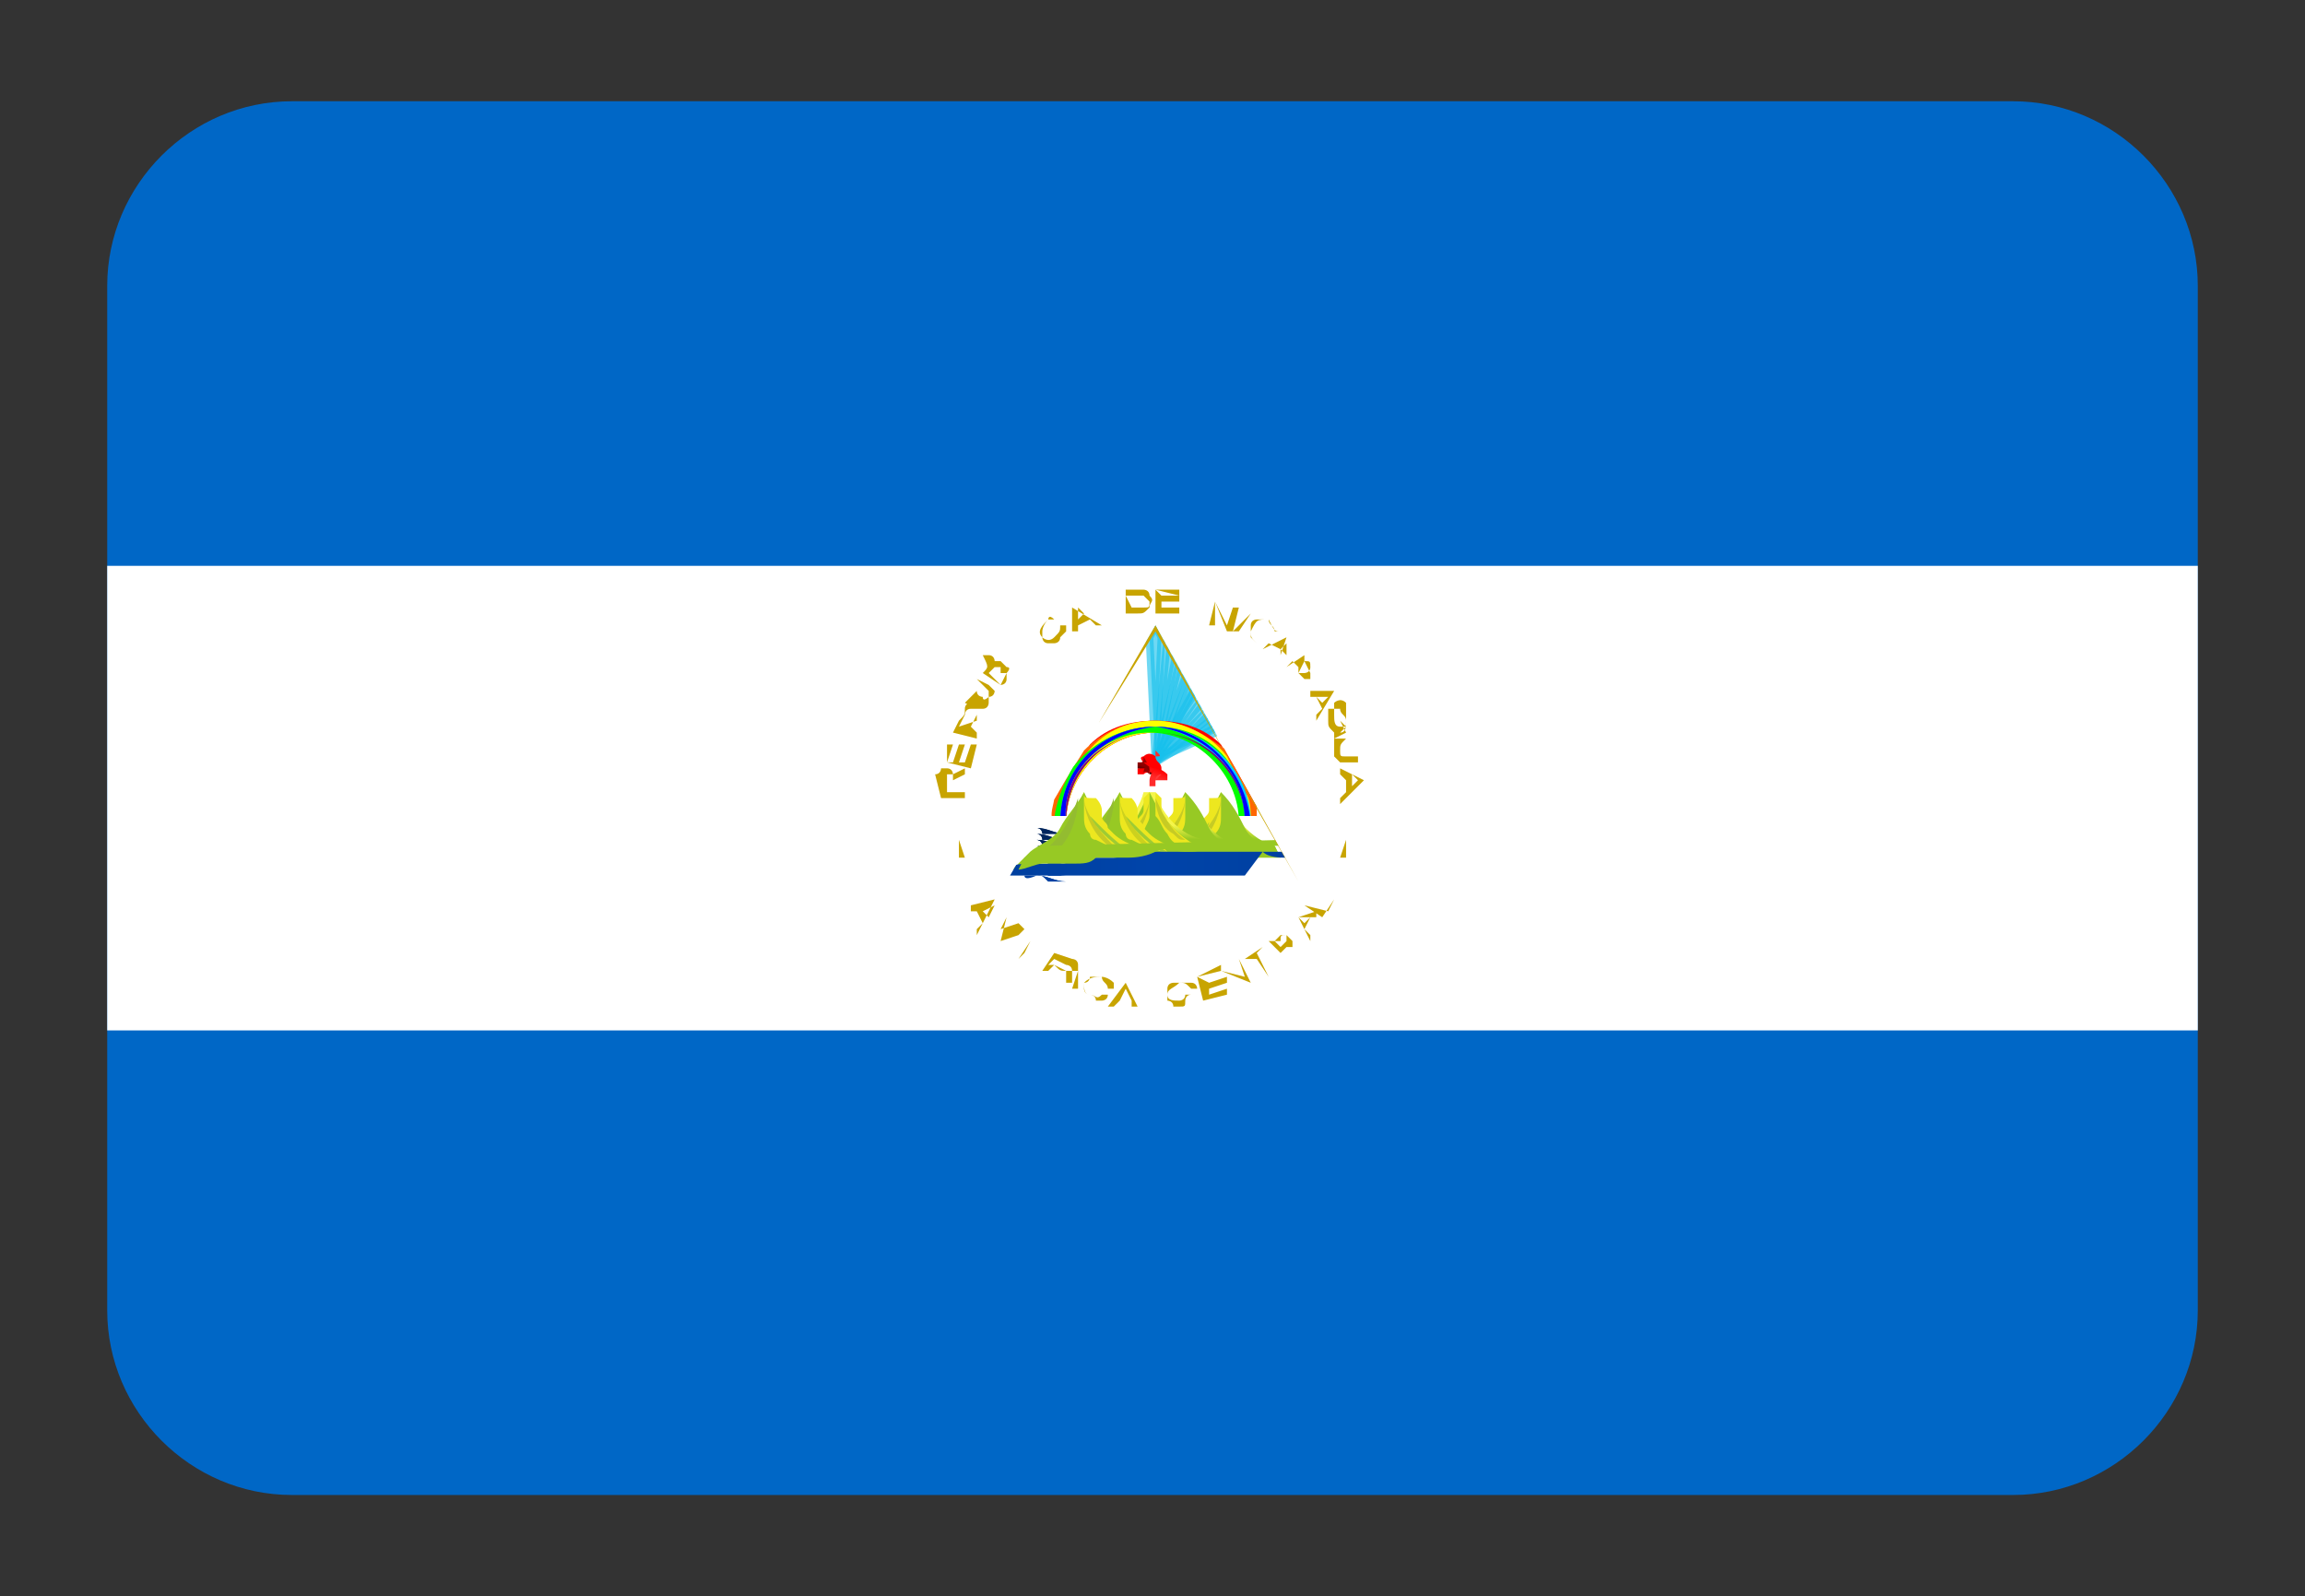 <svg xmlns="http://www.w3.org/2000/svg" xmlns:xlink="http://www.w3.org/1999/xlink" id="Capa_1" x="0px" y="0px" viewBox="0 0 38.7 26.8" style="enable-background:new 0 0 38.7 26.8;" xml:space="preserve"><rect x="0" y="0" width="38.7" height="26.8" fill="#333333" stroke="none"/><style type="text/css">	.st0{fill:#0067C6;}	.st1{fill:#FFFFFF;}	.st2{fill:#C8A400;}	.st3{clip-path:url(#SVGID_1_);}	.st4{opacity:0.62;fill:#17C0EB;stroke:#17C0EB;stroke-width:0.129;enable-background:new    ;}	.st5{fill:#FF0000;}	.st6{fill:#FF6600;}	.st7{fill:#FFFF00;}	.st8{fill:#00FF00;}	.st9{fill:#00CCFF;}	.st10{fill:#0000FF;}	.st11{fill:#800080;}	.st12{fill:#510000;}	.st13{fill:url(#SVGID_2_);}	.st14{fill:#FF2A2A;}	.st15{fill:url(#SVGID_3_);}	.st16{fill:#910000;}	.st17{fill:#FF3A3A;}	.st18{fill:url(#J_9_);}	.st19{fill:url(#J_10_);}	.st20{fill:url(#J_11_);}	.st21{fill:url(#J_12_);}	.st22{fill:url(#J_13_);}	.st23{fill:url(#J_14_);}	.st24{fill:url(#J_15_);}	.st25{fill:url(#J_16_);}	.st26{fill:url(#J_17_);}	.st27{fill:url(#SVGID_4_);}	.st28{fill:url(#SVGID_5_);}	.st29{fill:#97C924;}	.st30{fill:#EDE71F;}	.st31{fill:#C6CB24;}	.st32{fill:#9ECB34;}	.st33{fill:url(#SVGID_6_);}	.st34{fill:url(#SVGID_7_);}	.st35{fill:url(#SVGID_8_);}	.st36{fill:#93BC30;}	.st37{fill:#CCD11E;}	.st38{fill:url(#SVGID_9_);}	.st39{fill:url(#SVGID_10_);}	.st40{fill:url(#N_9_);}	.st41{fill:url(#N_10_);}	.st42{fill:url(#N_11_);}	.st43{fill:url(#N_12_);}	.st44{fill:url(#N_13_);}	.st45{fill:url(#N_14_);}	.st46{fill:url(#N_15_);}	.st47{fill:url(#N_16_);}	.st48{fill:url(#N_17_);}</style><g>	<path class="st0" d="M4.9,1.7h28.9c1.7,0,3.1,1.4,3.1,3.1V22c0,1.7-1.4,3.1-3.1,3.1H4.9c-1.7,0-3.1-1.4-3.1-3.1V4.8  C1.8,3.1,3.2,1.7,4.9,1.7z"></path>	<path class="st1" d="M1.8,9.5h35.1v7.8H1.8V9.5z"></path>	<path class="st2" d="M15.8,13.4l0.4,0l0-0.1l-0.2,0l0-0.2l0.2-0.1l0-0.1l-0.2,0.1c0,0,0-0.1-0.1-0.1c0,0-0.1,0-0.1,0  c0,0,0,0.1-0.1,0.1L15.8,13.4L15.8,13.4z M15.9,13.3l0-0.2c0,0,0-0.1,0-0.1c0,0,0.1,0,0.1,0c0,0,0,0.1,0,0.2l0,0.1L15.9,13.3  L15.9,13.3z M15.9,12.8l0.4,0.1l0.1-0.4l-0.1,0l-0.1,0.3l-0.1,0l0.1-0.3l-0.1,0l-0.1,0.3L15.9,12.8l0.1-0.3l-0.1,0L15.9,12.8  L15.9,12.8z M16,12.3l0.4,0.1l0-0.1l-0.1-0.1l0.1-0.2c0,0,0-0.1,0-0.1c0,0-0.1-0.1-0.1-0.1c0,0-0.1,0-0.1,0.1c0,0.1,0,0.1-0.1,0.2  L16,12.3L16,12.3z M16.1,12.2l0.1-0.2c0,0,0-0.1,0.1-0.1c0,0,0.1,0,0.1,0c0,0.1,0,0.1,0,0.1l0,0.1L16.1,12.2z M16.2,11.8l0.2,0.1  c0,0,0.1,0,0.1,0c0.1,0,0.1-0.1,0.1-0.1c0,0,0-0.1,0-0.2c0,0-0.1-0.1-0.1-0.1l-0.1-0.1l0,0l0.2,0.1c0,0,0.1,0.1,0.1,0.1  c0,0,0,0.1-0.1,0.1c0,0-0.1,0.1-0.1,0c0,0-0.1,0-0.1-0.1L16.2,11.8L16.2,11.8L16.2,11.8z M16.5,11.3l0.3,0.2l0.1-0.2  c0,0,0.1-0.1,0-0.1c0,0-0.1-0.1-0.1-0.1c0,0,0,0-0.1,0c0,0,0-0.1-0.1-0.1c0,0-0.1,0-0.1,0C16.6,11.2,16.6,11.2,16.5,11.3L16.5,11.3  L16.5,11.3z M16.6,11.3l0.1-0.1c0,0,0,0,0.1,0c0,0,0,0,0,0.1c0,0-0.1,0.1-0.1,0.1L16.6,11.3L16.6,11.3L16.6,11.3z M16.7,11.4  l0.1-0.1c0,0,0,0,0.1,0c0,0,0,0,0,0.1c0,0.1-0.1,0.1-0.1,0.1L16.7,11.4L16.7,11.4L16.7,11.4z M16.9,10.9l0.3,0.3l0.2-0.2l0,0  l-0.2,0.2l0,0l0,0L16.9,10.9L16.9,10.9z M17.2,10.6l0.2,0.3l0,0L17.2,10.6L17.2,10.6z M17.6,10.4C17.5,10.4,17.5,10.4,17.6,10.4  c-0.1,0.1-0.1,0.2-0.1,0.2c0,0,0,0.1,0,0.1c0,0,0,0.1,0.1,0.1c0,0,0.1,0,0.1,0c0,0,0.1,0,0.1-0.1c0,0,0.1-0.1,0.1-0.1  c0,0,0-0.1,0-0.1l-0.1,0c0,0.1,0,0.1-0.1,0.2c-0.1,0.1-0.2,0-0.2,0C17.4,10.6,17.5,10.5,17.6,10.4c0.1,0,0.1,0,0.2,0l0,0  c0,0-0.1,0-0.1,0C17.6,10.3,17.6,10.4,17.6,10.4L17.6,10.4z M18,10.2l0,0.4l0.1,0l0-0.1l0,0l0.2-0.1l0.1,0.1l0.1,0L18,10.2L18,10.2  L18,10.2z M18.1,10.2l0.1,0.1l-0.1,0.1L18.1,10.2L18.1,10.2z M18.9,9.9l0,0.4l0.2,0c0.1,0,0.1,0,0.2-0.1c0-0.1,0.1-0.1,0-0.2  c0-0.1-0.1-0.1-0.1-0.1c-0.1,0-0.1,0-0.2,0L18.9,9.9L18.9,9.9z M18.9,10l0.2,0c0,0,0.1,0,0.1,0c0,0,0.1,0.1,0.1,0.1  c0,0.1,0,0.1-0.1,0.1c0,0-0.1,0-0.1,0l-0.1,0L18.9,10L18.9,10z M19.4,9.9l0,0.4l0.4,0l0-0.1l-0.3,0l0-0.1l0.3,0l0-0.1l-0.3,0  L19.4,9.9l0.4,0.1l0-0.1L19.4,9.9L19.4,9.9z M20.4,10.1l-0.1,0.4l0.1,0L20.4,10.1L20.4,10.1L20.4,10.1l0.2,0.5l0.1,0l0.1-0.4  l-0.1,0l-0.1,0.3l0,0l0,0L20.4,10.1L20.4,10.1z M21,10.3l-0.2,0.3l-0.1,0L21,10.3L21,10.3z M21.3,10.4c0,0-0.1,0-0.1,0  c0,0-0.1,0-0.1,0s-0.1,0-0.1,0.1c0,0,0,0.1,0,0.1c0,0,0,0.1,0,0.1c0,0,0.1,0.1,0.1,0.1c0,0,0.1,0,0.1,0c0,0,0.1,0,0.1,0l0,0  c-0.1,0-0.1,0-0.2,0c-0.1-0.1-0.1-0.1-0.1-0.2C21.1,10.4,21.1,10.4,21.3,10.4c0,0.1,0.1,0.1,0.1,0.2l0.1,0  C21.4,10.6,21.4,10.6,21.3,10.4C21.3,10.5,21.3,10.5,21.3,10.4L21.3,10.4z M21.6,10.7l-0.4,0.2l0,0l0.1-0.1l0,0l0.2,0.1l0,0.1l0,0  L21.6,10.7L21.6,10.7L21.6,10.7z M21.6,10.8l0,0.2l-0.1-0.1L21.6,10.8L21.6,10.8z M21.9,11l-0.3,0.2l0,0l0.1-0.1l0.1,0.1l0,0.2  l0,0.1l0-0.2c0,0,0.1,0,0.1,0c0,0,0.1,0,0.1-0.1c0-0.1,0-0.1-0.1-0.1L21.9,11z M21.9,11.1l0.1,0.2c0,0,0,0.1,0,0.1c0,0-0.1,0-0.1,0  c0,0-0.1-0.1-0.1-0.1L21.9,11.1L21.9,11.1L21.9,11.1z M22.4,11.6l-0.4,0l0,0.1l0.1,0l0,0l0.1,0.2L22.1,12l0,0.1L22.4,11.6  L22.4,11.6L22.4,11.6z M22.3,11.7l-0.1,0.1l-0.1-0.1L22.3,11.7L22.3,11.7z M22.6,12.1c0-0.1-0.1-0.1-0.1-0.2c-0.1,0-0.2,0-0.2,0  c0,0.1,0,0.1,0,0.2c0,0.1,0,0.1,0.1,0.2l0,0l0,0.1l0.2-0.1l-0.1-0.2l0,0l0.1,0.1l-0.1,0c-0.1,0-0.1-0.1-0.1-0.2c0-0.1,0-0.1,0-0.2  c0,0,0.1-0.1,0.2,0C22.6,12.1,22.6,12.1,22.6,12.1c0,0.1,0,0.2-0.1,0.2c0,0,0,0,0,0l0,0c0,0,0.1-0.1,0.1-0.1  C22.6,12.2,22.6,12.2,22.6,12.1L22.6,12.1z M22.7,12.4l-0.2,0c0,0-0.1,0-0.1,0c0,0,0,0,0,0.1c0,0,0,0.1,0,0.1c0,0,0,0,0,0  c0,0,0,0.1,0,0.1c0,0,0,0,0.1,0.1c0,0,0.1,0,0.1,0l0.2,0l0-0.1l-0.2,0c-0.1,0-0.1,0-0.1-0.1l0,0c0-0.1,0-0.1,0.1-0.2L22.7,12.4  L22.7,12.4L22.7,12.4z M22.9,13.1l-0.4-0.2l0,0.1l0.1,0.1v0l0,0.2l-0.1,0.1l0,0.1L22.9,13.1L22.9,13.1L22.9,13.1z M22.8,13.1  l-0.1,0.1l0-0.2L22.8,13.1L22.8,13.1z M16.1,14.1L16.1,14.1l0,0.3l0.1,0L16.1,14.1z M22.6,14.1L22.6,14.1l0,0.3l-0.1,0L22.6,14.1z   M16.7,15.1l-0.4,0.1l0,0.1l0.1,0l0,0l0.1,0.2l-0.1,0.1l0,0.1L16.7,15.1L16.7,15.1z M16.7,15.2l-0.1,0.2l-0.1-0.1L16.7,15.2z   M16.9,15.4l-0.3,0.3l0,0L16.9,15.4l-0.1,0.4l0,0l0.3-0.1l-0.2,0.2l0,0l0.3-0.3l-0.1-0.1l-0.3,0.1L16.9,15.4L16.9,15.4z M17.3,15.8  l-0.2,0.3l0.3,0.2l0,0l-0.3-0.2l0.1-0.1l0.2,0.2l0,0l-0.2-0.2L17.3,15.8l0.3,0.3l0,0L17.3,15.8L17.3,15.8z M17.7,16l-0.2,0.3l0.1,0  l0.1-0.1l0.2,0.1l0,0.2l0.1,0l0-0.2c0,0,0.1,0,0.1,0c0,0,0-0.1,0-0.1c0-0.1-0.1-0.1-0.1-0.1L17.7,16L17.7,16z M17.7,16.1l0.2,0.1  c0,0,0.1,0,0.1,0.1c0,0,0,0-0.1,0c-0.1,0-0.1,0-0.2-0.1l-0.1,0L17.7,16.1L17.7,16.1z M18.1,16.3L18,16.6l0.1,0L18.1,16.3L18.1,16.3  z M18.5,16.4c0,0-0.1,0-0.1,0c0,0-0.1,0-0.1,0c0,0,0,0.1-0.1,0.1c0,0,0,0.1,0,0.1c0,0,0,0.1,0.1,0.1c0,0,0.1,0,0.1,0.1  c0.1,0,0.1,0,0.1,0c0,0,0.1,0,0.1-0.1l-0.1,0c-0.1,0.1-0.1,0-0.2,0c-0.1,0-0.1-0.1-0.1-0.2C18.3,16.4,18.4,16.4,18.5,16.4  c0,0.1,0.1,0.1,0.1,0.2l0.1,0c0,0,0-0.1,0-0.1C18.6,16.4,18.5,16.4,18.5,16.4L18.5,16.4z M18.9,16.5l-0.3,0.4l0.1,0l0.1-0.1h0  l0.2,0l0,0.1l0.1,0L18.9,16.5L18.9,16.5z M18.9,16.6l0.1,0.2l-0.2,0L18.9,16.6L18.9,16.6z M19.8,16.5c0,0-0.1,0-0.1,0  c0,0-0.1,0-0.1,0.1c0,0,0,0.1,0,0.1c0,0,0,0.1,0,0.1c0,0,0.1,0,0.1,0.1c0,0,0.1,0,0.1,0c0.1,0,0.1,0,0.1-0.1c0,0,0-0.1,0.1-0.1  l-0.1,0c0,0.1-0.1,0.1-0.1,0.1c-0.1,0-0.2,0-0.2-0.1C19.6,16.6,19.7,16.6,19.8,16.5c0.1,0,0.1,0,0.2,0.1l0.1,0c0,0,0-0.1-0.1-0.1  C19.9,16.5,19.8,16.5,19.8,16.5L19.8,16.5z M20.1,16.4l0.1,0.4l0.4-0.1l0-0.1l-0.3,0.1l0-0.1l0.3-0.1l0-0.1l-0.3,0.1L20.1,16.4  l0.4-0.1l0-0.1L20.1,16.4z M20.5,16.3l0.2,0.4l0,0L20.5,16.3l0.5,0.2c0,0,0,0,0,0l0,0l-0.2-0.4l0,0l0.1,0.3L20.5,16.3L20.5,16.3  L20.5,16.3z M20.9,16.1L20.9,16.1l0.2,0l0,0l0,0l0.2,0.3l0,0L21.1,16l0,0l0,0l0.1-0.1l0,0L20.9,16.1z M21.3,15.8l0.3,0.3l0,0  L21.5,16l0.1-0.1l0.2,0l0.1,0l-0.2,0c0,0,0-0.1,0-0.1c0,0-0.1-0.1-0.1-0.1c-0.1,0-0.1,0-0.1,0.1L21.3,15.8L21.3,15.8z M21.4,15.8  l0.1-0.1c0,0,0.1,0,0.1,0c0,0,0,0.1,0,0.1c0,0-0.1,0.1-0.1,0.1L21.4,15.8L21.4,15.8z M21.8,15.4l0.2,0.4l0-0.1l-0.1-0.1l0,0  l0.1-0.2l0.1,0l0-0.1L21.8,15.4L21.8,15.4L21.8,15.4z M21.8,15.4l0.2,0l-0.1,0.1L21.8,15.4L21.8,15.4z M21.9,15.2l0.3,0.2l0.2-0.3  l0,0l-0.1,0.2l0,0l0,0L21.9,15.2L21.9,15.2z"></path>	<g>		<defs>			<polygon id="SVGID_12_" points="19.4,10.5 16.9,14.8 21.8,14.8    "></polygon>		</defs>		<clipPath id="SVGID_1_">			<use xlink:href="#SVGID_12_" style="overflow:visible;"></use>		</clipPath>		<g class="st3">			<path class="st1" d="M19.4,10.5l-1.2,2.1l-0.6,1h3.7l-0.6-1L19.4,10.5L19.4,10.5z"></path>			<g id="G">				<g id="H">					<path class="st4" d="M19.4,10.5l-0.1,0.2l0.1,2.1l0.1-2.1L19.4,10.5z"></path>					<path class="st1" d="M19.4,12.5L19.4,12.5v0.1V12.5L19.4,12.5z"></path>				</g>				<g transform="rotate(72 500.001 285.467)">					<g id="H_1_">						<path class="st4" d="M21.5,12.1l-0.2,0l-2,0.8l2.1-0.6L21.5,12.1z"></path>						<path class="st1" d="M19.6,12.7L19.6,12.7l-0.1,0L19.6,12.7L19.6,12.7z"></path>					</g>				</g>				<g transform="rotate(144 500.001 285.467)">					<g id="H_2_">						<path class="st4" d="M20.7,14.7l0-0.2l-1.3-1.7l1.2,1.8L20.7,14.7z"></path>						<path class="st1" d="M19.5,13.1L19.5,13.1L19.5,13.1L19.5,13.1L19.5,13.1z"></path>					</g>				</g>				<g transform="rotate(216 500.001 285.467)">					<g id="H_3_">						<path class="st4" d="M18,14.7l0.2-0.1l1.2-1.8L18,14.5L18,14.7z"></path>						<path class="st1" d="M19.2,13.1L19.2,13.1L19.2,13.1L19.2,13.1L19.2,13.1z"></path>					</g>				</g>				<g transform="rotate(288 500.001 285.467)">					<g id="H_4_">						<path class="st4" d="M17.2,12.1l0.1,0.1l2.1,0.6l-2-0.8L17.2,12.1z"></path>						<path class="st1" d="M19.1,12.7L19.1,12.7l0.1,0L19.1,12.7L19.1,12.7z"></path>					</g>				</g>			</g>			<g>				<g id="G_1_">					<g id="H_5_">						<path class="st4" d="M19.7,10.6l-0.1,0.1l-0.2,2.1l0.4-2.1L19.7,10.6z"></path>						<path class="st1" d="M19.4,12.5L19.4,12.5l0,0.1L19.4,12.5L19.4,12.5z"></path>					</g>					<g transform="rotate(72 500.001 285.467)">						<g id="H_6_">							<path class="st4" d="M21.6,12.4l-0.2-0.1l-2.1,0.5l2.1-0.3L21.6,12.4z"></path>							<path class="st1" d="M19.7,12.8L19.7,12.8l-0.1,0L19.7,12.8L19.7,12.8z"></path>						</g>					</g>					<g transform="rotate(144 500.001 285.467)">						<g id="H_7_">							<path class="st4" d="M20.4,14.9l0-0.2l-1.1-1.9l0.9,1.9L20.4,14.9z"></path>							<path class="st1" d="M19.5,13.1L19.5,13.1L19.4,13L19.5,13.1L19.5,13.1z"></path>						</g>					</g>					<g transform="rotate(216 500.001 285.467)">						<g id="H_8_">							<path class="st4" d="M17.7,14.5l0.2-0.1l1.4-1.6l-1.6,1.5L17.7,14.5z"></path>							<path class="st1" d="M19.1,13.1L19.1,13.1L19.1,13.1L19.1,13.1L19.1,13.1z"></path>						</g>					</g>					<g transform="rotate(8 500.001 285.467)">						<g id="H_9_">							<path class="st4" d="M17.3,11.8l0.1,0.2l2,0.9l-1.9-1L17.3,11.8z"></path>							<path class="st1" d="M19.1,12.7L19.1,12.7l0.1,0.1L19.1,12.7L19.1,12.7z"></path>						</g>					</g>				</g>				<g>					<g id="G_2_">						<g id="H_10_">							<path class="st4" d="M20,10.6l-0.1,0.1l-0.5,2.1l0.7-2L20,10.6z"></path>							<path class="st1" d="M19.4,12.5L19.4,12.5l0,0.1L19.4,12.5L19.4,12.5z"></path>						</g>						<g transform="rotate(72 500.001 285.467)">							<g id="H_11_">								<path class="st4" d="M21.7,12.8l-0.2-0.1l-2.1,0.2l2.1,0L21.7,12.8z"></path>								<path class="st1" d="M19.7,12.8L19.7,12.8l-0.1,0L19.7,12.8L19.7,12.8z"></path>							</g>						</g>						<g transform="rotate(144 500.001 285.467)">							<g id="H_12_">								<path class="st4" d="M20.1,15l0-0.2l-0.8-2l0.6,2L20.1,15z"></path>								<path class="st1" d="M19.5,13.1L19.5,13.1l0-0.1L19.5,13.1L19.5,13.1z"></path>							</g>						</g>						<g transform="rotate(216 500.001 285.467)">							<g id="H_13_">								<path class="st4" d="M17.5,14.3l0.2,0l1.6-1.4l-1.7,1.2L17.5,14.3z"></path>								<path class="st1" d="M19.1,13L19.1,13L19.1,13L19.1,13L19.1,13z"></path>							</g>						</g>						<g transform="rotate(16 500.001 285.467)">							<g id="H_14_">								<path class="st4" d="M17.4,11.5l0.1,0.2l1.8,1.1l-1.7-1.3L17.4,11.5z"></path>								<path class="st1" d="M19.1,12.7L19.1,12.7l0.1,0.1L19.1,12.7L19.1,12.7z"></path>							</g>						</g>					</g>					<g>						<g id="G_3_">							<g id="H_15_">								<path class="st4" d="M20.3,10.7l-0.1,0.1l-0.8,2l1-1.9L20.3,10.7z"></path>								<path class="st1" d="M19.5,12.5L19.5,12.5l0,0.1L19.5,12.5L19.5,12.5z"></path>							</g>							<g transform="rotate(72 500.001 285.467)">								<g id="H_16_">									<path class="st4" d="M21.6,13.1L21.5,13l-2.1-0.1l2.1,0.3L21.6,13.1z"></path>									<path class="st1" d="M19.7,12.9L19.7,12.9l-0.1,0L19.7,12.9L19.7,12.9z"></path>								</g>							</g>							<g transform="rotate(144 500.001 285.467)">								<g id="H_17_">									<path class="st4" d="M19.8,15.1l0.1-0.2l-0.5-2.1l0.4,2.1L19.8,15.1z"></path>									<path class="st1" d="M19.4,13.1L19.4,13.1l0-0.1L19.4,13.1L19.4,13.1z"></path>								</g>							</g>							<g transform="rotate(216 500.001 285.467)">								<g id="H_18_">									<path class="st4" d="M17.4,14l0.2,0l1.8-1.2l-1.9,1L17.4,14z"></path>									<path class="st1" d="M19.1,13L19.1,13l0.1-0.1L19.1,13L19.1,13z"></path>								</g>							</g>							<g transform="rotate(24 500.001 285.467)">								<g id="H_19_">									<path class="st4" d="M17.6,11.3l0.1,0.2l1.7,1.4l-1.5-1.5L17.6,11.3z"></path>									<path class="st1" d="M19.1,12.6L19.1,12.6L19.1,12.6L19.1,12.6L19.1,12.6z"></path>								</g>							</g>						</g>						<g>							<g id="G_4_">								<g id="H_20_">									<path class="st4" d="M20.6,10.9L20.4,11l-1.1,1.9l1.2-1.8L20.6,10.9z"></path>									<path class="st1" d="M19.5,12.6L19.5,12.6l-0.1,0.1L19.5,12.6L19.5,12.6z"></path>								</g>								<g transform="rotate(72 500.001 285.467)">									<g id="H_21_">										<path class="st4" d="M21.6,13.4l-0.1-0.1l-2.1-0.4l2.1,0.6L21.6,13.4z"></path>										<path class="st1" d="M19.7,12.9L19.7,12.9l-0.1,0L19.7,12.9L19.7,12.9z"></path>									</g>								</g>								<g transform="rotate(144 500.001 285.467)">									<g id="H_22_">										<path class="st4" d="M19.5,15.1l0.1-0.2l-0.2-2.1l0.1,2.1L19.5,15.1z"></path>										<path class="st1" d="M19.4,13.1L19.4,13.1l0-0.1L19.4,13.1L19.4,13.1z"></path>									</g>								</g>								<g transform="rotate(216 500.001 285.467)">									<g id="H_23_">										<path class="st4" d="M17.2,13.7l0.2,0l2-0.9l-2,0.7L17.2,13.7z"></path>										<path class="st1" d="M19.1,12.9L19.1,12.9l0.1,0L19.1,12.9L19.1,12.9z"></path>									</g>								</g>								<g transform="rotate(32 500.001 285.467)">									<g id="H_24_">										<path class="st4" d="M17.9,11.1l0,0.2l1.4,1.6L18,11.1L17.9,11.1z"></path>										<path class="st1" d="M19.1,12.6L19.1,12.6L19.1,12.6L19.1,12.6L19.1,12.6z"></path>									</g>								</g>							</g>							<g>								<g id="G_5_">									<g id="H_25_">										<path class="st4" d="M20.8,11.1l-0.2,0.1l-1.3,1.7l1.4-1.6L20.8,11.1z"></path>										<path class="st1" d="M19.6,12.6L19.6,12.6L19.6,12.6L19.6,12.6L19.6,12.6z"></path>									</g>									<g transform="rotate(72 500.001 285.467)">										<g id="H_26_">											<path class="st4" d="M21.5,13.7l-0.1-0.1l-2-0.7l2,0.9L21.5,13.7z"></path>											<path class="st1" d="M19.6,12.9L19.6,12.9l-0.1,0L19.6,12.9L19.6,12.9z"></path>										</g>									</g>									<g transform="rotate(144 500.001 285.467)">										<g id="H_27_">											<path class="st4" d="M19.2,15.1l0.1-0.2l0.1-2.1L19.1,15L19.2,15.1z"></path>											<path class="st1" d="M19.3,13.1L19.3,13.1l0-0.1L19.3,13.1L19.3,13.1z"></path>										</g>									</g>									<g transform="rotate(216 500.001 285.467)">										<g id="H_28_">											<path class="st4" d="M17.1,13.4l0.2,0.1l2.1-0.6l-2.1,0.4L17.1,13.4z"></path>											<path class="st1" d="M19,12.9L19,12.9l0.1,0L19,12.9L19,12.9z"></path>										</g>									</g>									<g transform="rotate(40 500.001 285.467)">										<g id="H_29_">											<path class="st4" d="M18.1,10.9l0,0.2l1.2,1.8L18.3,11L18.1,10.9z"></path>											<path class="st1" d="M19.2,12.6L19.2,12.6l0.1,0.1L19.2,12.6L19.2,12.6z"></path>										</g>									</g>								</g>								<g>									<g id="G_6_">										<g id="H_30_">											<path class="st4" d="M21.1,11.3l-0.2,0l-1.5,1.5l1.7-1.4L21.1,11.3z"></path>											<path class="st1" d="M19.6,12.6L19.6,12.6L19.6,12.6L19.6,12.6L19.6,12.6z"></path>										</g>										<g transform="rotate(72 500.001 285.467)">											<g id="H_31_">												<path class="st4" d="M21.3,14l-0.1-0.2l-1.9-1l1.8,1.2L21.3,14z"></path>												<path class="st1" d="M19.6,13L19.6,13l-0.1-0.1L19.6,13L19.6,13z"></path>											</g>										</g>										<g transform="rotate(144 500.001 285.467)">											<g id="H_32_">												<path class="st4" d="M18.9,15.1L19,15l0.4-2.1l-0.5,2.1L18.9,15.1z"></path>												<path class="st1" d="M19.3,13.1L19.3,13.1l0-0.1L19.3,13.1L19.3,13.1z"></path>											</g>										</g>										<g transform="rotate(216 500.001 285.467)">											<g id="H_33_">												<path class="st4" d="M17.1,13.1l0.2,0.1l2.1-0.3L17.2,13L17.1,13.1z"></path>												<path class="st1" d="M19,12.9L19,12.9l0.1,0L19,12.9L19,12.9z"></path>											</g>										</g>										<g transform="rotate(48 500.001 285.467)">											<g id="H_34_">												<path class="st4" d="M18.4,10.7l0,0.2l1,1.9l-0.8-2L18.4,10.7z"></path>												<path class="st1" d="M19.2,12.5L19.2,12.5l0,0.1L19.2,12.5L19.2,12.5z"></path>											</g>										</g>									</g>									<g>										<g id="G_7_">											<g id="H_35_">												<path class="st4" d="M21.3,11.5l-0.2,0l-1.7,1.3l1.8-1.1L21.3,11.5z"></path>												<path class="st1" d="M19.6,12.7L19.6,12.7l-0.1,0.1L19.6,12.7L19.6,12.7z"></path>											</g>											<g transform="rotate(72 500.001 285.467)">												<g id="H_36_">													<path class="st4" d="M21.2,14.3l-0.1-0.2l-1.7-1.2l1.6,1.4L21.2,14.3z"></path>													<path class="st1" d="M19.6,13L19.6,13L19.6,13L19.6,13L19.6,13z"></path>												</g>											</g>											<g transform="rotate(144 500.001 285.467)">												<g id="H_37_">													<path class="st4" d="M18.6,15l0.1-0.1l0.6-2l-0.8,2L18.6,15z"></path>													<path class="st1" d="M19.2,13.1L19.2,13.1l0-0.1L19.2,13.1L19.2,13.1z"></path>												</g>											</g>											<g transform="rotate(216 500.001 285.467)">												<g id="H_38_">													<path class="st4" d="M17,12.8l0.2,0.1l2.1,0l-2.1-0.2L17,12.8z"></path>													<path class="st1" d="M19,12.8L19,12.8l0.1,0L19,12.8L19,12.8z"></path>												</g>											</g>											<g transform="rotate(56 500.001 285.467)">												<g id="H_39_">													<path class="st4" d="M18.7,10.6l0,0.2l0.7,2l-0.5-2.1L18.7,10.6z"></path>													<path class="st1" d="M19.3,12.5L19.3,12.5l0,0.1L19.3,12.5L19.3,12.5z"></path>												</g>											</g>										</g>										<g>											<g id="G_8_">												<g id="H_40_">													<path class="st4" d="M21.4,11.8l-0.2,0l-1.9,1l2-0.9L21.4,11.8z"></path>													<path class="st1" d="M19.6,12.7L19.6,12.7l-0.1,0.1L19.6,12.7L19.6,12.7z"></path>												</g>												<g transform="rotate(72 500.001 285.467)">													<g id="H_41_">														<path class="st4" d="M21,14.5l0-0.2l-1.6-1.5l1.4,1.6L21,14.5z"></path>														<path class="st1" d="M19.6,13.1L19.6,13.1L19.6,13.1L19.6,13.1L19.6,13.1z"></path>													</g>												</g>												<g transform="rotate(144 500.001 285.467)">													<g id="H_42_">														<path class="st4" d="M18.3,14.9l0.2-0.1l0.9-1.9l-1.1,1.9L18.3,14.9z"></path>														<path class="st1" d="M19.2,13.1L19.2,13.1l0.1-0.1L19.2,13.1L19.2,13.1z"></path>													</g>												</g>												<g transform="rotate(216 500.001 285.467)">													<g id="H_43_">														<path class="st4" d="M17.1,12.4l0.1,0.1l2.1,0.3l-2.1-0.5L17.1,12.4z"></path>														<path class="st1" d="M19,12.8L19,12.8l0.1,0L19,12.8L19,12.8z"></path>													</g>												</g>												<g transform="rotate(64 500.001 285.467)">													<g id="H_44_">														<path class="st4" d="M19,10.6L19,10.7l0.4,2.1l-0.2-2.1L19,10.6z"></path>														<path class="st1" d="M19.3,12.5L19.3,12.5l0,0.1L19.3,12.5L19.3,12.5z"></path>													</g>												</g>											</g>											<path class="st5" d="M19.4,12.1c-0.4,0-0.8,0.1-1.1,0.4l-0.6,1c0,0.1,0,0.2,0,0.3h0.2c0-0.8,0.7-1.5,1.5-1.5            c0.8,0,1.5,0.7,1.5,1.5h0.2c0-0.1,0-0.2,0-0.3l-0.6-1C20.2,12.2,19.8,12.1,19.4,12.1z"></path>											<path class="st6" d="M19.4,12.1c-0.5,0-0.9,0.2-1.2,0.5l-0.5,0.8c0,0.1-0.1,0.3,0,0.4h0.2c0-0.8,0.7-1.5,1.5-1.5            s1.5,0.7,1.5,1.5h0.2c0-0.1,0-0.3,0-0.4l-0.5-0.8C20.2,12.3,19.8,12.1,19.4,12.1L19.4,12.1z"></path>											<path class="st7" d="M19.4,12.1c-0.5,0-0.9,0.2-1.2,0.6l-0.3,0.6c-0.1,0.2-0.1,0.3-0.1,0.5h0.1c0-0.8,0.7-1.5,1.5-1.5            s1.5,0.7,1.5,1.5H21c0-0.2,0-0.4-0.1-0.5l-0.3-0.6C20.3,12.3,19.8,12.1,19.4,12.1L19.4,12.1z"></path>											<path class="st8" d="M19.4,12.2c-0.6,0-1.1,0.3-1.4,0.7l-0.1,0.2c-0.1,0.2-0.2,0.5-0.2,0.7h0.1c0-0.8,0.7-1.5,1.5-1.5            s1.5,0.7,1.5,1.5H21c0-0.2-0.1-0.5-0.2-0.7l-0.1-0.2C20.4,12.4,19.9,12.2,19.4,12.2L19.4,12.2z"></path>											<path class="st9" d="M19.4,12.2c-0.9,0-1.6,0.7-1.6,1.6h0.1C17.8,13,18.5,12.3,19.4,12.2c0.8,0.1,1.5,0.8,1.5,1.6H21            C21,12.9,20.2,12.2,19.4,12.2z"></path>											<path class="st10" d="M19.4,12.2c-0.9,0-1.6,0.7-1.6,1.6h0.1C17.8,13,18.5,12.3,19.4,12.2c0.8,0.1,1.5,0.7,1.5,1.6h0.1            C20.9,12.9,20.2,12.2,19.4,12.2z"></path>											<path class="st11" d="M19.4,12.3c-0.9,0-1.5,0.7-1.5,1.5l0,0h0c0,0,0,0,0,0C17.8,13,18.5,12.3,19.4,12.3            c0.8,0,1.5,0.7,1.5,1.5l0,0h0l0,0C20.9,12.9,20.2,12.3,19.4,12.3z"></path>											<path class="st12" d="M19.4,12.9C19.3,12.9,19.3,12.9,19.4,12.9C19.3,12.9,19.3,13,19.4,12.9C19.3,13,19.3,13,19.4,12.9            c0,0.1,0,0.1,0,0.2c0,0,0,0.1,0,0.1c0,0,0,0,0,0c0,0,0,0,0-0.1C19.4,13,19.4,13,19.4,12.9L19.4,12.9z"></path>											<path class="st5" d="M19.2,12.8C19.2,12.8,19.2,12.8,19.2,12.8C19.2,12.8,19.2,12.7,19.2,12.8c-0.1-0.1,0-0.1,0-0.1            c0.1-0.1,0.2,0,0.2,0c0,0.1,0.1,0.1,0.1,0.2c0,0,0,0.1,0,0.1c-0.1,0.1-0.2-0.1-0.3,0c0,0-0.1,0-0.1,0c0,0,0,0,0-0.1            C19.2,12.9,19.3,12.8,19.2,12.8C19.3,12.7,19.3,12.8,19.2,12.8L19.2,12.8z"></path>																							<linearGradient id="SVGID_2_" gradientUnits="userSpaceOnUse" x1="19.329" y1="15.018" x2="19.403" y2="15.238" gradientTransform="matrix(1 0 0 -1 0 28)">												<stop offset="0" style="stop-color:#510000"></stop>												<stop offset="0.3" style="stop-color:#8A0000"></stop>												<stop offset="1" style="stop-color:#AA0000"></stop>											</linearGradient>											<path class="st13" d="M19.2,12.7C19.2,12.7,19.2,12.8,19.2,12.7C19.2,12.8,19.2,12.8,19.2,12.7            C19.2,12.8,19.2,12.8,19.2,12.7C19.2,12.8,19.2,12.8,19.2,12.7c0,0.1,0,0.1-0.1,0.1c0,0,0,0.1,0,0.1c0,0,0,0,0.1,0            c0.1,0,0.1,0.1,0.2,0.1c0.1,0,0.1,0,0.1,0c0,0,0.1,0,0,0c-0.1,0-0.2,0-0.2,0C19.3,12.8,19.3,12.9,19.2,12.7            C19.3,12.7,19.3,12.7,19.2,12.7C19.3,12.7,19.3,12.7,19.2,12.7L19.2,12.7z"></path>											<path class="st14" d="M19.4,12.6C19.4,12.6,19.4,12.6,19.4,12.6L19.4,12.6C19.4,12.7,19.4,12.7,19.4,12.6            c0,0.1,0,0.1,0,0.1c0,0,0,0,0,0c0,0,0,0,0,0C19.5,12.7,19.5,12.7,19.4,12.6C19.5,12.7,19.5,12.7,19.4,12.6            C19.4,12.7,19.4,12.7,19.4,12.6C19.4,12.6,19.4,12.6,19.4,12.6L19.4,12.6L19.4,12.6L19.4,12.6L19.4,12.6z"></path>																							<linearGradient id="SVGID_3_" gradientUnits="userSpaceOnUse" x1="19.325" y1="14.967" x2="19.383" y2="15.12" gradientTransform="matrix(1 0 0 -1 0 28)">												<stop offset="0" style="stop-color:#FF2A2A"></stop>												<stop offset="1" style="stop-color:#FF0000"></stop>											</linearGradient>											<path class="st15" d="M19.4,12.9C19.4,12.9,19.3,12.9,19.4,12.9c-0.1,0-0.2-0.1-0.2-0.1c0,0,0,0,0,0c0,0,0,0.1,0,0            c0,0,0.1,0,0.1,0C19.3,13,19.3,13,19.4,12.9c-0.1,0.1-0.1,0.2-0.1,0.2c0,0,0,0.1,0,0.1c0,0,0,0,0.1,0c0,0,0-0.1,0-0.1            s0,0,0.1,0c0,0,0.1,0,0.1,0c0,0,0,0,0-0.1c0,0,0,0,0,0C19.5,12.9,19.4,12.9,19.4,12.9L19.4,12.9z"></path>											<path class="st16" d="M19.3,13c0,0-0.1-0.1-0.1,0c0,0,0,0,0,0c0,0,0,0,0,0c0,0,0,0,0,0C19.2,12.8,19.3,12.9,19.3,13            L19.3,13L19.3,13z"></path>											<path class="st17" d="M19.4,13.1c0-0.1,0.1-0.1,0.1-0.1c0,0,0,0,0,0C19.5,13,19.5,13,19.4,13.1            C19.4,13,19.4,13.1,19.4,13.1C19.4,13.2,19.4,13.1,19.4,13.1L19.4,13.1z"></path>											<g>												<path class="st1" d="M17.5,13.7l-0.4,0.7h4.4l-0.4-0.7H17.5L17.5,13.7z"></path>												<g id="I">																											<linearGradient id="J_9_" gradientUnits="userSpaceOnUse" x1="17.184" y1="13.741" x2="24.595" y2="13.741" gradientTransform="matrix(1 0 0 -1 0 28)">														<stop offset="0" style="stop-color:#002255"></stop>														<stop offset="0.5" style="stop-color:#0044AA"></stop>														<stop offset="1" style="stop-color:#002255"></stop>													</linearGradient>													<path id="J" class="st18" d="M17.4,14.2c-0.1,0-0.1,0-0.2,0l0,0L17.4,14.2c0.2,0,0.3,0.1,0.5,0.1H18c0.1,0,0.3,0,0.4,0              c0.1,0,0.2,0,0.4,0H19c0.1,0,0.3,0,0.4,0c0.1,0,0.2,0,0.4,0h0.2c0.1,0,0.3,0,0.4,0c0.1,0,0.2,0,0.4,0h0.2              c0.1,0,0.3,0,0.4,0c0.1,0,0.2,0,0.3,0l0,0l-0.2,0c-0.1,0-0.1,0-0.2,0c-0.1,0-0.3,0-0.4,0c-0.1,0-0.2,0-0.4,0              c-0.1,0-0.1,0-0.2,0c-0.1,0-0.3,0-0.4,0c-0.1,0-0.2,0-0.4,0c-0.1,0-0.1,0-0.2,0c-0.1,0-0.3,0-0.4,0c-0.1,0-0.2,0-0.4,0              c-0.1,0-0.1,0-0.2,0c-0.1,0-0.3,0-0.4,0c-0.1,0-0.2,0-0.4,0C17.5,14.2,17.4,14.2,17.4,14.2L17.4,14.2z"></path>													<g>																													<linearGradient id="J_10_" gradientUnits="userSpaceOnUse" x1="17.184" y1="12.671" x2="24.595" y2="12.671" gradientTransform="matrix(1 0 0 -1 0 26.887)">															<stop offset="0" style="stop-color:#002255"></stop>															<stop offset="0.5" style="stop-color:#0044AA"></stop>															<stop offset="1" style="stop-color:#002255"></stop>														</linearGradient>														<path id="J_1_" class="st19" d="M17.4,14.2c-0.1,0-0.1,0-0.2,0l0,0L17.4,14.2c0.2,0,0.3,0.1,0.5,0.1H18               c0.1,0,0.3,0,0.4,0c0.1,0,0.2,0,0.4,0H19c0.1,0,0.3,0,0.4,0c0.1,0,0.2,0,0.4,0h0.2c0.1,0,0.3,0,0.4,0               c0.1,0,0.2,0,0.4,0h0.2c0.1,0,0.3,0,0.4,0c0.1,0,0.2,0,0.3,0l0,0l-0.2,0c-0.1,0-0.1,0-0.2,0c-0.1,0-0.3,0-0.4,0               c-0.1,0-0.2,0-0.4,0c-0.1,0-0.1,0-0.2,0c-0.1,0-0.3,0-0.4,0c-0.1,0-0.2,0-0.4,0c-0.1,0-0.1,0-0.2,0               c-0.1,0-0.3,0-0.4,0c-0.1,0-0.2,0-0.4,0c-0.1,0-0.1,0-0.2,0c-0.1,0-0.3,0-0.4,0c-0.1,0-0.2,0-0.4,0               C17.5,14.2,17.4,14.2,17.4,14.2L17.4,14.2z"></path>													</g>													<g>																													<linearGradient id="J_11_" gradientUnits="userSpaceOnUse" x1="17.184" y1="11.598" x2="24.595" y2="11.598" gradientTransform="matrix(1 0 0 -1 0 25.77)">															<stop offset="0" style="stop-color:#002255"></stop>															<stop offset="0.5" style="stop-color:#0044AA"></stop>															<stop offset="1" style="stop-color:#002255"></stop>														</linearGradient>														<path id="J_2_" class="st20" d="M17.4,14.1c-0.1,0-0.1,0-0.2,0l0,0L17.4,14.1c0.2,0,0.3,0.1,0.5,0.1H18               c0.1,0,0.3,0,0.4,0c0.1,0,0.2,0,0.4,0H19c0.1,0,0.3,0,0.4,0c0.1,0,0.2,0,0.4,0h0.2c0.1,0,0.3,0,0.4,0               c0.1,0,0.2,0,0.4,0h0.2c0.1,0,0.3,0,0.4,0c0.1,0,0.2,0,0.3,0l0,0l-0.2,0c-0.1,0-0.1,0-0.2,0c-0.1,0-0.3,0-0.4,0               c-0.1,0-0.2,0-0.4,0c-0.1,0-0.1,0-0.2,0c-0.1,0-0.3,0-0.4,0c-0.1,0-0.2,0-0.4,0c-0.1,0-0.1,0-0.2,0               c-0.1,0-0.3,0-0.4,0c-0.1,0-0.2,0-0.4,0c-0.1,0-0.1,0-0.2,0c-0.1,0-0.3,0-0.4,0c-0.1,0-0.2,0-0.4,0               C17.5,14.1,17.4,14.1,17.4,14.1L17.4,14.1z"></path>													</g>												</g>												<g>													<g id="I_1_">																													<linearGradient id="J_12_" gradientUnits="userSpaceOnUse" x1="17.184" y1="10.527" x2="24.595" y2="10.527" gradientTransform="matrix(1 0 0 -1 0 24.656)">															<stop offset="0" style="stop-color:#002255"></stop>															<stop offset="0.5" style="stop-color:#0044AA"></stop>															<stop offset="1" style="stop-color:#002255"></stop>														</linearGradient>														<path id="J_3_" class="st21" d="M17.4,14.1c-0.1,0-0.1,0-0.2,0l0,0L17.4,14.1c0.2,0,0.3,0.1,0.5,0.1H18               c0.1,0,0.3,0,0.4,0c0.1,0,0.2,0,0.4,0H19c0.1,0,0.3,0,0.4,0c0.1,0,0.2,0,0.4,0h0.2c0.1,0,0.3,0,0.4,0               c0.1,0,0.2,0,0.4,0h0.2c0.1,0,0.3,0,0.4,0c0.1,0,0.2,0,0.3,0l0,0l-0.2,0c-0.1,0-0.1,0-0.2,0c-0.1,0-0.3,0-0.4,0               c-0.1,0-0.2,0-0.4,0c-0.1,0-0.1,0-0.2,0c-0.1,0-0.3,0-0.4,0c-0.1,0-0.2,0-0.4,0c-0.1,0-0.1,0-0.2,0               c-0.1,0-0.3,0-0.4,0c-0.1,0-0.2,0-0.4,0c-0.1,0-0.1,0-0.2,0c-0.1,0-0.3,0-0.4,0c-0.1,0-0.2,0-0.4,0               C17.5,14.1,17.4,14.1,17.4,14.1L17.4,14.1z"></path>														<g>																															<linearGradient id="J_13_" gradientUnits="userSpaceOnUse" x1="17.184" y1="9.458" x2="24.595" y2="9.458" gradientTransform="matrix(1 0 0 -1 0 23.543)">																<stop offset="0" style="stop-color:#002255"></stop>																<stop offset="0.5" style="stop-color:#0044AA"></stop>																<stop offset="1" style="stop-color:#002255"></stop>															</linearGradient>															<path id="J_4_" class="st22" d="M17.4,14.1c-0.1,0-0.1,0-0.2,0l0,0L17.4,14.1c0.2,0,0.3,0.1,0.5,0.1H18                c0.1,0,0.3,0,0.4,0c0.1,0,0.2,0,0.4,0H19c0.1,0,0.3,0,0.4,0c0.1,0,0.2,0,0.4,0h0.2c0.1,0,0.3,0,0.4,0                c0.1,0,0.2,0,0.4,0h0.2c0.1,0,0.3,0,0.4,0c0.1,0,0.2,0,0.3,0l0,0l-0.2,0c-0.1,0-0.1,0-0.2,0c-0.1,0-0.3,0-0.4,0                c-0.1,0-0.2,0-0.4,0c-0.1,0-0.1,0-0.2,0c-0.1,0-0.3,0-0.4,0c-0.1,0-0.2,0-0.4,0c-0.1,0-0.1,0-0.2,0                c-0.1,0-0.3,0-0.4,0c-0.1,0-0.2,0-0.4,0c-0.1,0-0.1,0-0.2,0c-0.1,0-0.3,0-0.4,0c-0.1,0-0.2,0-0.4,0                C17.5,14.1,17.4,14.1,17.4,14.1L17.4,14.1z"></path>														</g>														<g>																															<linearGradient id="J_14_" gradientUnits="userSpaceOnUse" x1="17.184" y1="8.384" x2="24.595" y2="8.384" gradientTransform="matrix(1 0 0 -1 0 22.426)">																<stop offset="0" style="stop-color:#002255"></stop>																<stop offset="0.5" style="stop-color:#0044AA"></stop>																<stop offset="1" style="stop-color:#002255"></stop>															</linearGradient>															<path id="J_5_" class="st23" d="M17.4,14c-0.1,0-0.1,0-0.2,0l0,0L17.4,14c0.2,0,0.3,0.1,0.5,0.1H18                c0.1,0,0.3,0,0.4,0c0.1,0,0.2,0,0.4,0H19c0.1,0,0.3,0,0.4,0c0.1,0,0.2,0,0.4,0h0.2c0.1,0,0.3,0,0.4,0                c0.1,0,0.2,0,0.4,0h0.2c0.1,0,0.3,0,0.4,0c0.1,0,0.2,0,0.3,0l0,0l-0.2,0c-0.1,0-0.1,0-0.2,0c-0.1,0-0.3,0-0.4,0                c-0.1,0-0.2,0-0.4,0c-0.1,0-0.1,0-0.2,0c-0.1,0-0.3,0-0.4,0c-0.1,0-0.2,0-0.4,0c-0.1,0-0.1,0-0.2,0                c-0.1,0-0.3,0-0.4,0c-0.1,0-0.2,0-0.4,0c-0.1,0-0.1,0-0.2,0c-0.1,0-0.3,0-0.4,0c-0.1,0-0.2,0-0.4,0                C17.5,14,17.4,14,17.4,14L17.4,14z"></path>														</g>													</g>													<g>														<g id="I_2_">																															<linearGradient id="J_15_" gradientUnits="userSpaceOnUse" x1="17.184" y1="7.311" x2="24.595" y2="7.311" gradientTransform="matrix(1 0 0 -1 0 21.309)">																<stop offset="0" style="stop-color:#002255"></stop>																<stop offset="0.5" style="stop-color:#0044AA"></stop>																<stop offset="1" style="stop-color:#002255"></stop>															</linearGradient>															<path id="J_6_" class="st24" d="M17.4,14c-0.1,0-0.1,0-0.2,0l0,0L17.4,14c0.2,0,0.3,0.1,0.5,0.1H18                c0.1,0,0.3,0,0.4,0c0.1,0,0.2,0,0.4,0H19c0.1,0,0.3,0,0.4,0c0.1,0,0.2,0,0.4,0h0.2c0.1,0,0.3,0,0.4,0                c0.1,0,0.2,0,0.4,0h0.2c0.1,0,0.3,0,0.4,0c0.1,0,0.2,0,0.3,0l0,0l-0.2,0c-0.1,0-0.1,0-0.2,0c-0.1,0-0.3,0-0.4,0                c-0.1,0-0.2,0-0.4,0c-0.1,0-0.1,0-0.2,0c-0.1,0-0.3,0-0.4,0c-0.1,0-0.2,0-0.4,0c-0.1,0-0.1,0-0.2,0                c-0.1,0-0.3,0-0.4,0c-0.1,0-0.2,0-0.4,0c-0.1,0-0.1,0-0.2,0c-0.1,0-0.3,0-0.4,0c-0.1,0-0.2,0-0.4,0                C17.5,14,17.4,14,17.4,14L17.4,14z"></path>															<g>																																	<linearGradient id="J_16_" gradientUnits="userSpaceOnUse" x1="17.184" y1="6.241" x2="24.595" y2="6.241" gradientTransform="matrix(1 0 0 -1 0 20.196)">																	<stop offset="0" style="stop-color:#002255"></stop>																	<stop offset="0.5" style="stop-color:#0044AA"></stop>																	<stop offset="1" style="stop-color:#002255"></stop>																</linearGradient>																<path id="J_7_" class="st25" d="M17.4,13.9c-0.1,0-0.1,0-0.2,0l0,0L17.4,13.9c0.2,0,0.3,0.1,0.5,0.1H18                 c0.1,0,0.3,0,0.4,0c0.1,0,0.2,0,0.4,0H19c0.1,0,0.3,0,0.4,0c0.1,0,0.2,0,0.4,0h0.2c0.1,0,0.3,0,0.4,0                 c0.1,0,0.2,0,0.4,0h0.2c0.1,0,0.3,0,0.4,0c0.1,0,0.2,0,0.3,0l0,0l-0.2,0c-0.1,0-0.1,0-0.2,0c-0.1,0-0.3,0-0.4,0                 c-0.1,0-0.2,0-0.4,0c-0.1,0-0.1,0-0.2,0c-0.1,0-0.3,0-0.4,0c-0.1,0-0.2,0-0.4,0c-0.1,0-0.1,0-0.2,0                 c-0.1,0-0.3,0-0.4,0c-0.1,0-0.2,0-0.4,0c-0.1,0-0.1,0-0.2,0c-0.1,0-0.3,0-0.4,0c-0.1,0-0.2,0-0.4,0                 C17.5,13.9,17.4,13.9,17.4,13.9L17.4,13.9z"></path>															</g>															<g>																																	<linearGradient id="J_17_" gradientUnits="userSpaceOnUse" x1="17.184" y1="5.168" x2="24.595" y2="5.168" gradientTransform="matrix(1 0 0 -1 0 19.079)">																	<stop offset="0" style="stop-color:#002255"></stop>																	<stop offset="0.5" style="stop-color:#0044AA"></stop>																	<stop offset="1" style="stop-color:#002255"></stop>																</linearGradient>																<path id="J_8_" class="st26" d="M17.4,13.9c-0.1,0-0.1,0-0.2,0l0,0L17.4,13.9c0.2,0,0.3,0.1,0.5,0.1H18                 c0.1,0,0.3,0,0.4,0c0.1,0,0.2,0,0.4,0H19c0.1,0,0.3,0,0.4,0c0.1,0,0.2,0,0.4,0h0.2c0.1,0,0.3,0,0.4,0                 c0.1,0,0.2,0,0.4,0h0.2c0.1,0,0.3,0,0.4,0c0.1,0,0.2,0,0.3,0l0,0l-0.2,0c-0.1,0-0.1,0-0.2,0c-0.1,0-0.3,0-0.4,0                 c-0.1,0-0.2,0-0.4,0c-0.1,0-0.1,0-0.2,0c-0.1,0-0.3,0-0.4,0c-0.1,0-0.2,0-0.4,0c-0.1,0-0.1,0-0.2,0                 c-0.1,0-0.3,0-0.4,0c-0.1,0-0.2,0-0.4,0c-0.1,0-0.1,0-0.2,0c-0.1,0-0.3,0-0.4,0c-0.1,0-0.2,0-0.4,0                 C17.5,13.9,17.4,13.9,17.4,13.9L17.4,13.9z"></path>															</g>														</g>																													<linearGradient id="SVGID_4_" gradientUnits="userSpaceOnUse" x1="17.184" y1="14.209" x2="24.595" y2="14.209" gradientTransform="matrix(1 0 0 -1 0 28)">															<stop offset="0" style="stop-color:#002255"></stop>															<stop offset="0.5" style="stop-color:#0044AA"></stop>															<stop offset="1" style="stop-color:#002255"></stop>														</linearGradient>														<path class="st27" d="M17.5,13.7L17.5,13.7l3.7,0l0,0H17.5z M17.5,13.7L17.5,13.7l3.7,0l0,0H17.5L17.5,13.7z                M17.5,13.7L17.5,13.7l3.7,0l0,0H17.5L17.5,13.7z M17.5,13.7L17.5,13.7l3.7,0l0,0L17.5,13.7L17.5,13.7z M17.5,13.8               L17.5,13.8l3.7,0l0,0H17.5z M17.5,13.8L17.5,13.8l3.8,0l0,0H17.5z M17.4,13.8L17.4,13.8l3.8,0l0,0H17.4z M17.4,13.9               L17.4,13.9l3.8,0l0,0H17.4L17.4,13.9z M17.7,13.9c0.1,0,0.1,0,0.1,0H17.7z M20.9,13.9c0,0,0,0,0.1,0H20.9z"></path>													</g>													<g>														<g id="K">																															<linearGradient id="SVGID_5_" gradientUnits="userSpaceOnUse" x1="20.461" y1="14.143" x2="20.461" y2="13.911" gradientTransform="matrix(1 0 0 -1 0 28)">																<stop offset="0" style="stop-color:#F5F549"></stop>																<stop offset="1" style="stop-color:#97C924"></stop>															</linearGradient>															<path class="st28" d="M20.5,13.3C20.5,13.3,20.5,13.3,20.5,13.3c-0.2,0.4-0.5,0.9-1,0.9h-0.3v0.4h2.4l-0.2-0.4                C21,14.1,20.7,13.7,20.5,13.3C20.6,13.3,20.6,13.3,20.5,13.3L20.5,13.3z"></path>															<path class="st29" d="M20.5,13.3C20.5,13.3,20.5,13.3,20.5,13.3C20.5,13.3,20.5,13.3,20.5,13.3                C20.5,13.3,20.5,13.3,20.5,13.3c-0.1,0.2-0.2,0.4-0.4,0.6c-0.2,0.2-0.4,0.3-0.6,0.3h-0.3v0.4h2.4l-0.2-0.4                c-0.2,0-0.4-0.1-0.5-0.3C20.8,13.7,20.7,13.5,20.5,13.3L20.5,13.3C20.6,13.3,20.6,13.3,20.5,13.3                C20.6,13.3,20.6,13.3,20.5,13.3L20.5,13.3z"></path>															<path class="st30" d="M20.5,13.3C20.6,13.3,20.6,13.3,20.5,13.3l0,0.4c0,0.1,0,0.2-0.1,0.3c0,0.1,0,0-0.1,0.1                c-0.1,0-0.1,0-0.2,0c-0.1,0-0.3,0-0.4,0c0.1,0,0.3-0.1,0.4-0.2c0,0,0.1-0.1,0.1-0.1c0-0.1,0.1-0.1,0.1-0.2                c0,0,0,0,0-0.1c0,0,0-0.1,0-0.1c0,0,0,0,0,0C20.5,13.4,20.5,13.4,20.5,13.3C20.5,13.3,20.5,13.3,20.5,13.3                C20.5,13.3,20.5,13.3,20.5,13.3C20.5,13.3,20.5,13.3,20.5,13.3L20.5,13.3C20.5,13.3,20.5,13.3,20.5,13.3L20.5,13.3z"></path>															<path class="st31" d="M20.5,13.4c0,0.2-0.1,0.5-0.3,0.7c-0.1,0.1-0.1,0.1-0.2,0.1C20.3,13.9,20.5,13.6,20.5,13.4z"></path>															<path class="st32" d="M20.3,13.8c0,0.1-0.2,0.3-0.3,0.4c0,0-0.1,0-0.1,0C19.9,14.1,20.2,14,20.3,13.8L20.3,13.8z"></path>														</g>														<g>															<g id="K_1_">																																	<linearGradient id="SVGID_6_" gradientUnits="userSpaceOnUse" x1="35.204" y1="14.143" x2="35.204" y2="13.911" gradientTransform="matrix(1 0 0 -1 -15.341 28)">																	<stop offset="0" style="stop-color:#F5F549"></stop>																	<stop offset="1" style="stop-color:#97C924"></stop>																</linearGradient>																<path class="st33" d="M19.9,13.3C19.9,13.3,19.9,13.3,19.9,13.3c-0.2,0.4-0.5,0.9-1,0.9h-0.3v0.4h2.4l-0.2-0.4                 C20.4,14.1,20.1,13.7,19.9,13.3C20,13.3,20,13.3,19.9,13.3L19.9,13.3z"></path>																<path class="st29" d="M19.9,13.3C19.9,13.3,19.9,13.3,19.9,13.3C19.9,13.3,19.9,13.3,19.9,13.3                 C19.9,13.3,19.9,13.3,19.9,13.3c-0.1,0.2-0.2,0.4-0.4,0.6c-0.2,0.2-0.4,0.3-0.6,0.3h-0.3v0.4h2.4l-0.2-0.4                 c-0.2,0-0.4-0.1-0.5-0.3C20.2,13.7,20.1,13.5,19.9,13.3L19.9,13.3C20,13.3,20,13.3,19.9,13.3                 C20,13.3,20,13.3,19.9,13.3L19.9,13.3z"></path>																<path class="st30" d="M19.9,13.3C20,13.3,20,13.3,19.9,13.3l0,0.4c0,0.1,0,0.2-0.1,0.3c0,0.1,0,0-0.1,0.1                 c-0.1,0-0.1,0-0.2,0c-0.1,0-0.3,0-0.4,0c0.1,0,0.3-0.1,0.4-0.2c0,0,0.1-0.1,0.1-0.1c0-0.1,0.1-0.1,0.1-0.2                 c0,0,0,0,0-0.1c0,0,0-0.1,0-0.1c0,0,0,0,0,0C19.9,13.4,19.9,13.4,19.9,13.3C19.9,13.3,19.9,13.3,19.9,13.3                 C19.9,13.3,19.9,13.3,19.9,13.3C19.9,13.3,19.9,13.3,19.9,13.3L19.9,13.3C19.9,13.3,19.9,13.3,19.9,13.3L19.9,13.3z                 "></path>																<path class="st31" d="M19.9,13.4c0,0.2-0.1,0.5-0.3,0.7c-0.1,0.1-0.1,0.1-0.2,0.1C19.7,13.9,19.9,13.6,19.9,13.4z"></path>																<path class="st32" d="M19.7,13.8c0,0.1-0.2,0.3-0.3,0.4c0,0-0.1,0-0.1,0C19.3,14.1,19.6,14,19.7,13.8L19.7,13.8z"></path>															</g>														</g>														<g>																															<linearGradient id="SVGID_7_" gradientUnits="userSpaceOnUse" x1="19.349" y1="14.143" x2="19.349" y2="13.911" gradientTransform="matrix(1 0 0 -1 0 28)">																<stop offset="0" style="stop-color:#F5F549"></stop>																<stop offset="1" style="stop-color:#97C924"></stop>															</linearGradient>															<path class="st34" d="M19.4,13.3c0.1,0.4,0.5,0.8,0.9,0.8h0.3v0.4h-2.6l0-0.4h0.3c0.4,0,0.8-0.4,0.9-0.8                C19.3,13.3,19.3,13.3,19.4,13.3C19.4,13.3,19.4,13.3,19.4,13.3L19.4,13.3z"></path>															<path class="st29" d="M19.3,13.3C19.4,13.3,19.4,13.3,19.3,13.3C19.4,13.3,19.4,13.3,19.3,13.3L19.3,13.3                c0.1,0.2,0.2,0.4,0.4,0.6c0.2,0.2,0.4,0.3,0.6,0.3h0.3v0.4h-2.5v-0.4h0.3c0.2,0,0.4-0.1,0.6-0.3                C19.1,13.7,19.2,13.5,19.3,13.3C19.3,13.3,19.3,13.3,19.3,13.3C19.3,13.3,19.3,13.3,19.3,13.3                C19.3,13.3,19.3,13.3,19.3,13.3z"></path>															<path class="st30" d="M19.3,13.3C19.3,13.3,19.3,13.3,19.3,13.3L19.3,13.3C19.3,13.3,19.3,13.3,19.3,13.3                C19.3,13.3,19.3,13.3,19.3,13.3C19.3,13.3,19.3,13.3,19.3,13.3l-0.1,0.1l0,0l0,0.1c0,0,0,0,0,0.1                c0,0.1-0.1,0.1-0.1,0.2c0,0-0.1,0.1-0.1,0.1c-0.1,0.1-0.2,0.2-0.4,0.2c0.1,0,0.2,0,0.3,0c0.1,0,0.2,0,0.2,0                c0.1-0.1,0-0.1,0.1-0.1c0-0.1,0.1-0.2,0.1-0.3C19.3,13.6,19.3,13.4,19.3,13.3L19.3,13.3z"></path>															<path class="st31" d="M19.3,13.4c0,0.2-0.1,0.5-0.3,0.7c-0.1,0.1-0.1,0.1-0.2,0.1C19.1,13.9,19.3,13.6,19.3,13.4z"></path>															<path class="st32" d="M19.1,13.8c0,0.1-0.2,0.3-0.3,0.4c0,0-0.1,0-0.1,0C18.8,14.1,19,14,19.1,13.8L19.1,13.8z"></path>															<path class="st30" d="M19.4,13.3L19.4,13.3C19.4,13.3,19.4,13.3,19.4,13.3C19.4,13.3,19.4,13.3,19.4,13.3                C19.4,13.3,19.4,13.3,19.4,13.3L19.4,13.3l0.1,0.1l0,0.1l0,0.1c0,0.1,0.1,0.1,0.1,0.2c0,0,0.1,0.1,0.1,0.1                c0.1,0.1,0.2,0.2,0.4,0.3c-0.3,0-0.4,0-0.5-0.2c-0.1-0.1-0.1-0.2-0.2-0.3C19.4,13.6,19.4,13.5,19.4,13.3L19.4,13.3z"></path>															<path class="st31" d="M19.4,13.4c0,0.2,0.1,0.5,0.3,0.6c0.1,0.1,0.1,0.1,0.2,0.1C19.6,13.9,19.5,13.6,19.4,13.4                L19.4,13.4z"></path>														</g>														<g id="L">																															<linearGradient id="SVGID_8_" gradientUnits="userSpaceOnUse" x1="18.598" y1="14.143" x2="18.598" y2="13.911" gradientTransform="matrix(1 0 0 -1 0 28)">																<stop offset="0" style="stop-color:#F5F549"></stop>																<stop offset="1" style="stop-color:#97C924"></stop>															</linearGradient>															<path class="st35" d="M18.8,13.3C18.7,13.3,18.7,13.3,18.8,13.3c-0.2,0.4-0.5,0.9-0.9,1l-0.2,0.3h1.9v-0.4                C19.2,14,18.9,13.7,18.8,13.3C18.8,13.3,18.8,13.3,18.8,13.3L18.8,13.3z"></path>															<path class="st29" d="M18.8,13.3C18.7,13.3,18.7,13.3,18.8,13.3C18.7,13.3,18.7,13.3,18.8,13.3L18.8,13.3                c-0.1,0.2-0.3,0.4-0.4,0.6c-0.1,0.2-0.4,0.3-0.5,0.4l-0.2,0.3h1.9v-0.4c-0.1,0-0.3-0.1-0.4-0.2                C19,13.7,18.9,13.5,18.8,13.3C18.8,13.3,18.8,13.3,18.8,13.3C18.8,13.3,18.8,13.3,18.8,13.3                C18.8,13.3,18.8,13.3,18.8,13.3L18.8,13.3z"></path>															<path class="st36" d="M18.7,13.4c0,0.4-0.2,0.8-0.4,0.9c-0.1,0-0.2,0-0.2,0C18.4,14.1,18.6,13.7,18.7,13.4z"></path>															<path class="st30" d="M18.8,13.3C18.7,13.3,18.7,13.3,18.8,13.3l0,0.4c0,0.1,0,0.2,0.1,0.3c0,0,0,0,0,0                c0,0,0,0.1,0.1,0.1c0.2,0.1,0.4,0.2,0.6,0.2c0,0-0.1-0.1-0.1-0.1c0.1,0,0.1,0,0.2,0c-0.1,0-0.3-0.1-0.4-0.2                c0,0,0,0-0.1-0.1l0,0c0-0.1-0.1-0.1-0.1-0.2c0,0,0,0,0-0.1c0,0,0-0.1-0.1-0.2C18.8,13.4,18.8,13.4,18.8,13.3                C18.8,13.3,18.8,13.3,18.8,13.3C18.8,13.3,18.8,13.3,18.8,13.3C18.8,13.3,18.8,13.3,18.8,13.3L18.8,13.3                C18.8,13.3,18.8,13.3,18.8,13.3L18.8,13.3z"></path>															<path class="st37" d="M18.8,13.4c0,0.2,0.1,0.5,0.3,0.7c0.1,0.1,0.1,0.1,0.2,0.1C19,13.9,18.8,13.6,18.8,13.4z"></path>															<path class="st32" d="M18.9,13.7c0.1,0.2,0.3,0.4,0.6,0.6c0,0,0.1,0,0.1,0C19.4,14.2,19.2,14,18.9,13.7z"></path>														</g>														<g>															<g id="L_1_">																																	<linearGradient id="SVGID_9_" gradientUnits="userSpaceOnUse" x1="33.425" y1="14.143" x2="33.425" y2="13.911" gradientTransform="matrix(1 0 0 -1 -15.43 28)">																	<stop offset="0" style="stop-color:#F5F549"></stop>																	<stop offset="1" style="stop-color:#97C924"></stop>																</linearGradient>																<path class="st38" d="M18.2,13.3C18.1,13.3,18.1,13.3,18.2,13.3c-0.2,0.4-0.5,0.9-0.9,1L17,14.6H19v-0.4                 C18.6,14,18.3,13.7,18.2,13.3C18.2,13.3,18.2,13.3,18.2,13.3L18.2,13.3z"></path>																<path class="st29" d="M18.2,13.3C18.1,13.3,18.1,13.3,18.2,13.3C18.1,13.3,18.1,13.3,18.2,13.3L18.2,13.3                 c-0.1,0.2-0.3,0.4-0.4,0.6c-0.1,0.2-0.4,0.3-0.5,0.4L17,14.6h1.9v-0.4c-0.1,0-0.3-0.1-0.4-0.2                 C18.4,13.7,18.3,13.5,18.2,13.3C18.2,13.3,18.2,13.3,18.2,13.3C18.2,13.3,18.2,13.3,18.2,13.3                 C18.2,13.3,18.2,13.3,18.2,13.3L18.2,13.3z"></path>																<path class="st36" d="M18.1,13.4c0,0.4-0.2,0.8-0.4,0.9c-0.1,0-0.2,0-0.2,0C17.8,14.1,18,13.7,18.1,13.4z"></path>																<path class="st30" d="M18.2,13.3C18.1,13.3,18.1,13.3,18.2,13.3l0,0.4c0,0.1,0,0.2,0.1,0.3c0,0,0,0,0,0                 c0,0,0,0.1,0.1,0.1c0.2,0.1,0.4,0.2,0.6,0.2c0,0-0.1-0.1-0.1-0.1c0.1,0,0.1,0,0.2,0c-0.1,0-0.3-0.1-0.4-0.2                 c0,0,0,0-0.1-0.1l0,0c0-0.1-0.1-0.1-0.1-0.2c0,0,0,0,0-0.1c0,0,0-0.1-0.1-0.2C18.2,13.4,18.2,13.4,18.2,13.3                 C18.2,13.3,18.2,13.3,18.2,13.3C18.2,13.3,18.2,13.3,18.2,13.3C18.2,13.3,18.2,13.3,18.2,13.3L18.2,13.3                 C18.2,13.3,18.2,13.3,18.2,13.3L18.2,13.3z"></path>																<path class="st31" d="M18.2,13.4c0,0.2,0.1,0.5,0.3,0.7c0.1,0.1,0.1,0.1,0.2,0.1C18.4,13.9,18.2,13.6,18.2,13.4z"></path>																<path class="st32" d="M18.3,13.7c0.1,0.2,0.3,0.4,0.6,0.6c0,0,0.1,0,0.1,0C18.8,14.2,18.6,14,18.3,13.7z"></path>															</g>														</g>													</g>													<path class="st1" d="M21.6,14.4c0,0-0.2,0-0.3,0l0,0c0,0-0.1,0-0.1,0c-0.1,0-0.3,0-0.4,0c-0.1,0-0.3,0-0.4,0              c0,0-0.1,0-0.1,0c-0.1,0-0.3,0-0.4,0s-0.3,0-0.4,0c0,0-0.1,0-0.1,0c-0.1,0-0.3,0-0.4,0c-0.1,0-0.3,0-0.4,0c0,0,0,0,0,0              l0,0c0,0,0,0,0,0c0,0,0,0,0,0c0,0,0,0,0,0l0,0c-0.1,0-0.3,0-0.4,0c-0.1,0-0.3,0-0.4,0c0,0,0,0,0,0c0,0,0,0,0,0              c0,0,0,0,0,0c0,0,0,0,0,0c0,0,0,0,0,0l0,0c-0.1,0-0.2,0-0.3,0l-0.2,0.4l2.5,0l2.5,0L21.6,14.4z"></path>																											<linearGradient id="SVGID_10_" gradientUnits="userSpaceOnUse" x1="-0.162" y1="13.584" x2="38.862" y2="13.584" gradientTransform="matrix(1 0 0 -1 0 28)">														<stop offset="0" style="stop-color:#002255"></stop>														<stop offset="0.5" style="stop-color:#0044AA"></stop>														<stop offset="1" style="stop-color:#002255"></stop>													</linearGradient>													<path class="st39" d="M21.2,14.3L21.2,14.3c-0.1,0-0.2,0-0.5,0c-0.2,0-0.2,0-0.5,0c-0.2,0-0.3,0-0.5,0              c-0.1,0-0.3,0-0.5,0c-0.2,0-0.3,0.1-0.5,0.1c-0.2,0-0.3,0-0.5,0c-0.2,0-0.2,0.1-0.4,0.1c-0.2,0-0.4,0-0.5,0              c-0.1,0-0.3,0-0.4,0.1l0,0.1c0.1,0,0.3,0,0.4,0c0.1,0,0.4,0,0.6,0c0.2,0,0.2,0,0.4,0c0.1,0,0.3,0,0.4,0              c0.1,0,0.2,0,0.3,0l0.1,0c0.1,0,0.3,0,0.5,0c0.1,0,0.2,0,0.3,0l0.2,0c0.1,0,0.3,0,0.4,0c0.1,0,0.2,0,0.4,0L21.2,14.3              c0.1,0.1,0.3,0.1,0.4,0.1l0-0.1C21.4,14.3,21.3,14.3,21.2,14.3L21.2,14.3z"></path>													<g id="M">																													<linearGradient id="N_9_" gradientUnits="userSpaceOnUse" x1="-0.162" y1="13.215" x2="38.862" y2="13.215" gradientTransform="matrix(1 0 0 -1 0 28)">															<stop offset="0" style="stop-color:#002255"></stop>															<stop offset="0.5" style="stop-color:#0044AA"></stop>															<stop offset="1" style="stop-color:#002255"></stop>														</linearGradient>														<path id="N" class="st40" d="M17.4,14.8c-0.1,0-0.2,0-0.4,0c0,0-0.1,0-0.1,0l0,0l0.1,0h0.2               C17.2,14.8,17.4,14.8,17.4,14.8c0.2,0,0.3,0.1,0.5,0.1H18c0.1,0,0.3,0,0.4,0c0.1,0,0.2,0,0.4,0H19c0.1,0,0.2,0,0.4,0               c0.1,0,0.2,0,0.4,0h0.2c0.1,0,0.3,0,0.4,0c0.1,0,0.2,0,0.4,0h0.2c0.1,0,0.2,0,0.4,0c0.1,0,0.2,0,0.4,0h0.2l0.1,0l0,0               l-0.1,0c-0.1,0-0.2,0-0.4,0c-0.1,0-0.1,0-0.2,0c-0.1,0-0.2,0-0.4,0c-0.1,0-0.2,0-0.4,0c-0.1,0-0.1,0-0.2,0               c-0.1,0-0.3,0-0.4,0c-0.1,0-0.2,0-0.4,0c-0.1,0-0.1,0-0.2,0c-0.1,0-0.2,0-0.4,0c-0.1,0-0.2,0-0.4,0               c-0.1,0-0.1,0-0.2,0c-0.1,0-0.3,0-0.4,0c-0.1,0-0.2,0-0.4,0C17.5,14.8,17.5,14.8,17.4,14.8L17.4,14.8z"></path>														<g>																															<linearGradient id="N_10_" gradientUnits="userSpaceOnUse" x1="-0.162" y1="11.976" x2="38.862" y2="11.976" gradientTransform="matrix(1 0 0 -1 0 26.711)">																<stop offset="0" style="stop-color:#002255"></stop>																<stop offset="0.5" style="stop-color:#0044AA"></stop>																<stop offset="1" style="stop-color:#002255"></stop>															</linearGradient>															<path id="N_1_" class="st41" d="M17.4,14.7c-0.1,0-0.2,0-0.4,0c0,0-0.1,0-0.1,0l0,0l0.1,0h0.2                C17.2,14.8,17.4,14.7,17.4,14.7c0.2,0,0.3,0.1,0.5,0.1H18c0.1,0,0.3,0,0.4,0c0.1,0,0.2,0,0.4,0H19c0.1,0,0.2,0,0.4,0                c0.1,0,0.2,0,0.4,0h0.2c0.1,0,0.3,0,0.4,0c0.1,0,0.2,0,0.4,0h0.2c0.1,0,0.2,0,0.4,0c0.1,0,0.2,0,0.4,0h0.2l0.1,0l0,0                l-0.1,0c-0.1,0-0.2,0-0.4,0c-0.1,0-0.1,0-0.2,0c-0.1,0-0.2,0-0.4,0c-0.1,0-0.2,0-0.4,0c-0.1,0-0.1,0-0.2,0                c-0.1,0-0.3,0-0.4,0c-0.1,0-0.2,0-0.4,0c-0.1,0-0.1,0-0.2,0c-0.1,0-0.2,0-0.4,0c-0.1,0-0.2,0-0.4,0                c-0.1,0-0.1,0-0.2,0c-0.1,0-0.3,0-0.4,0c-0.1,0-0.2,0-0.4,0C17.5,14.7,17.5,14.7,17.4,14.7L17.4,14.7z"></path>														</g>														<g>																															<linearGradient id="N_11_" gradientUnits="userSpaceOnUse" x1="-0.162" y1="10.74" x2="38.862" y2="10.74" gradientTransform="matrix(1 0 0 -1 0 25.425)">																<stop offset="0" style="stop-color:#002255"></stop>																<stop offset="0.5" style="stop-color:#0044AA"></stop>																<stop offset="1" style="stop-color:#002255"></stop>															</linearGradient>															<path id="N_2_" class="st42" d="M17.4,14.7c-0.1,0-0.2,0-0.4,0c0,0-0.1,0-0.1,0l0,0l0.1,0h0.2                C17.2,14.7,17.4,14.7,17.4,14.7c0.2,0,0.3,0.1,0.5,0.1H18c0.1,0,0.3,0,0.4,0c0.1,0,0.2,0,0.4,0H19c0.1,0,0.2,0,0.4,0                c0.1,0,0.2,0,0.4,0h0.2c0.1,0,0.3,0,0.4,0c0.1,0,0.2,0,0.4,0h0.2c0.1,0,0.2,0,0.4,0c0.1,0,0.2,0,0.4,0h0.2l0.1,0l0,0                l-0.1,0c-0.1,0-0.2,0-0.4,0c-0.1,0-0.1,0-0.2,0c-0.1,0-0.2,0-0.4,0c-0.1,0-0.2,0-0.4,0c-0.1,0-0.1,0-0.2,0                c-0.1,0-0.3,0-0.4,0c-0.1,0-0.2,0-0.4,0c-0.1,0-0.1,0-0.2,0c-0.1,0-0.2,0-0.4,0c-0.1,0-0.2,0-0.4,0                c-0.1,0-0.1,0-0.2,0c-0.1,0-0.3,0-0.4,0c-0.1,0-0.2,0-0.4,0C17.5,14.7,17.5,14.7,17.4,14.7L17.4,14.7z"></path>														</g>													</g>													<g>														<g id="M_1_">																															<linearGradient id="N_12_" gradientUnits="userSpaceOnUse" x1="-0.162" y1="9.498" x2="38.862" y2="9.498" gradientTransform="matrix(1 0 0 -1 0 24.133)">																<stop offset="0" style="stop-color:#002255"></stop>																<stop offset="0.5" style="stop-color:#0044AA"></stop>																<stop offset="1" style="stop-color:#002255"></stop>															</linearGradient>															<path id="N_3_" class="st43" d="M17.4,14.6c-0.1,0-0.2,0-0.4,0c0,0-0.1,0-0.1,0l0,0l0.1,0h0.2                C17.2,14.7,17.4,14.6,17.4,14.6c0.2,0,0.3,0.1,0.5,0.1H18c0.1,0,0.3,0,0.4,0c0.1,0,0.2,0,0.4,0H19c0.1,0,0.2,0,0.4,0                c0.1,0,0.2,0,0.4,0h0.2c0.1,0,0.3,0,0.4,0c0.1,0,0.2,0,0.4,0h0.2c0.1,0,0.2,0,0.4,0c0.1,0,0.2,0,0.4,0h0.2l0.1,0l0,0                l-0.1,0c-0.1,0-0.2,0-0.4,0c-0.1,0-0.1,0-0.2,0c-0.1,0-0.2,0-0.4,0c-0.1,0-0.2,0-0.4,0c-0.1,0-0.1,0-0.2,0                c-0.1,0-0.3,0-0.4,0c-0.1,0-0.2,0-0.4,0c-0.1,0-0.1,0-0.2,0c-0.1,0-0.2,0-0.4,0c-0.1,0-0.2,0-0.4,0                c-0.1,0-0.1,0-0.2,0c-0.1,0-0.3,0-0.4,0c-0.1,0-0.2,0-0.4,0C17.5,14.6,17.5,14.6,17.4,14.6L17.4,14.6z"></path>															<g>																																	<linearGradient id="N_13_" gradientUnits="userSpaceOnUse" x1="-0.162" y1="8.26" x2="38.862" y2="8.26" gradientTransform="matrix(1 0 0 -1 0 22.844)">																	<stop offset="0" style="stop-color:#002255"></stop>																	<stop offset="0.5" style="stop-color:#0044AA"></stop>																	<stop offset="1" style="stop-color:#002255"></stop>																</linearGradient>																<path id="N_4_" class="st44" d="M17.4,14.6c-0.1,0-0.2,0-0.4,0c0,0-0.1,0-0.1,0l0,0l0.1,0h0.2                 C17.2,14.6,17.4,14.6,17.4,14.6c0.2,0,0.3,0.1,0.5,0.1H18c0.1,0,0.3,0,0.4,0c0.1,0,0.2,0,0.4,0H19                 c0.1,0,0.2,0,0.4,0c0.1,0,0.2,0,0.4,0h0.2c0.1,0,0.3,0,0.4,0c0.1,0,0.2,0,0.4,0h0.2c0.1,0,0.2,0,0.4,0                 c0.1,0,0.2,0,0.4,0h0.2l0.1,0l0,0l-0.1,0c-0.1,0-0.2,0-0.4,0c-0.1,0-0.1,0-0.2,0c-0.1,0-0.2,0-0.4,0                 c-0.1,0-0.2,0-0.4,0c-0.1,0-0.1,0-0.2,0c-0.1,0-0.3,0-0.4,0c-0.1,0-0.2,0-0.4,0c-0.1,0-0.1,0-0.2,0                 c-0.1,0-0.2,0-0.4,0c-0.1,0-0.2,0-0.4,0c-0.1,0-0.1,0-0.2,0c-0.1,0-0.3,0-0.4,0c-0.1,0-0.2,0-0.4,0                 C17.5,14.6,17.5,14.6,17.4,14.6L17.4,14.6z"></path>															</g>															<g>																																	<linearGradient id="N_14_" gradientUnits="userSpaceOnUse" x1="-0.162" y1="7.024" x2="38.862" y2="7.024" gradientTransform="matrix(1 0 0 -1 0 21.558)">																	<stop offset="0" style="stop-color:#002255"></stop>																	<stop offset="0.5" style="stop-color:#0044AA"></stop>																	<stop offset="1" style="stop-color:#002255"></stop>																</linearGradient>																<path id="N_5_" class="st45" d="M17.4,14.5c-0.1,0-0.2,0-0.4,0c0,0-0.1,0-0.1,0l0,0l0.1,0h0.2                 C17.2,14.6,17.4,14.5,17.4,14.5c0.2,0,0.3,0.1,0.5,0.1H18c0.1,0,0.3,0,0.4,0c0.1,0,0.2,0,0.4,0H19                 c0.1,0,0.2,0,0.4,0c0.1,0,0.2,0,0.4,0h0.2c0.1,0,0.3,0,0.4,0c0.1,0,0.2,0,0.4,0h0.2c0.1,0,0.2,0,0.4,0                 c0.1,0,0.2,0,0.4,0h0.2l0.1,0l0,0l-0.1,0c-0.1,0-0.2,0-0.4,0c-0.1,0-0.1,0-0.2,0c-0.1,0-0.2,0-0.4,0                 c-0.1,0-0.2,0-0.4,0c-0.1,0-0.1,0-0.2,0c-0.1,0-0.3,0-0.4,0c-0.1,0-0.2,0-0.4,0c-0.1,0-0.1,0-0.2,0                 c-0.1,0-0.2,0-0.4,0c-0.1,0-0.2,0-0.4,0c-0.1,0-0.1,0-0.2,0c-0.1,0-0.3,0-0.4,0c-0.1,0-0.2,0-0.4,0                 C17.5,14.5,17.5,14.5,17.4,14.5L17.4,14.5z"></path>															</g>														</g>														<g>															<g id="M_2_">																																	<linearGradient id="N_15_" gradientUnits="userSpaceOnUse" x1="-0.162" y1="5.787" x2="38.862" y2="5.787" gradientTransform="matrix(1 0 0 -1 0 20.271)">																	<stop offset="0" style="stop-color:#002255"></stop>																	<stop offset="0.5" style="stop-color:#0044AA"></stop>																	<stop offset="1" style="stop-color:#002255"></stop>																</linearGradient>																<path id="N_6_" class="st46" d="M17.4,14.5c-0.1,0-0.2,0-0.4,0c0,0-0.1,0-0.1,0l0,0l0.1,0h0.2                 C17.2,14.5,17.4,14.5,17.4,14.5c0.2,0,0.3,0.1,0.5,0.1H18c0.1,0,0.3,0,0.4,0c0.1,0,0.2,0,0.4,0H19                 c0.1,0,0.2,0,0.4,0c0.1,0,0.2,0,0.4,0h0.2c0.1,0,0.3,0,0.4,0c0.1,0,0.2,0,0.4,0h0.2c0.1,0,0.2,0,0.4,0                 c0.1,0,0.2,0,0.4,0h0.2l0.1,0l0,0l-0.1,0c-0.1,0-0.2,0-0.4,0c-0.1,0-0.1,0-0.2,0c-0.1,0-0.2,0-0.4,0                 c-0.1,0-0.2,0-0.4,0c-0.1,0-0.1,0-0.2,0c-0.1,0-0.3,0-0.4,0c-0.1,0-0.2,0-0.4,0c-0.1,0-0.1,0-0.2,0                 c-0.1,0-0.2,0-0.4,0c-0.1,0-0.2,0-0.4,0c-0.1,0-0.1,0-0.2,0c-0.1,0-0.3,0-0.4,0c-0.1,0-0.2,0-0.4,0                 C17.5,14.5,17.5,14.5,17.4,14.5L17.4,14.5z"></path>																<g>																																			<linearGradient id="N_16_" gradientUnits="userSpaceOnUse" x1="-0.162" y1="4.548" x2="38.862" y2="4.548" gradientTransform="matrix(1 0 0 -1 0 18.982)">																		<stop offset="0" style="stop-color:#002255"></stop>																		<stop offset="0.5" style="stop-color:#0044AA"></stop>																		<stop offset="1" style="stop-color:#002255"></stop>																	</linearGradient>																	<path id="N_7_" class="st47" d="M17.4,14.4c-0.1,0-0.2,0-0.4,0c0,0-0.1,0-0.1,0l0,0l0.1,0h0.2                  C17.2,14.5,17.4,14.4,17.4,14.4c0.2,0,0.3,0.1,0.5,0.1H18c0.1,0,0.3,0,0.4,0c0.1,0,0.2,0,0.4,0H19                  c0.1,0,0.2,0,0.4,0c0.1,0,0.2,0,0.4,0h0.2c0.1,0,0.3,0,0.4,0c0.1,0,0.2,0,0.4,0h0.2c0.1,0,0.2,0,0.4,0                  c0.1,0,0.2,0,0.4,0h0.2l0.1,0l0,0l-0.1,0c-0.1,0-0.2,0-0.4,0c-0.1,0-0.1,0-0.2,0c-0.1,0-0.2,0-0.4,0                  c-0.1,0-0.2,0-0.4,0c-0.1,0-0.1,0-0.2,0c-0.1,0-0.3,0-0.4,0c-0.1,0-0.2,0-0.4,0c-0.1,0-0.1,0-0.2,0                  c-0.1,0-0.2,0-0.4,0c-0.1,0-0.2,0-0.4,0c-0.1,0-0.1,0-0.2,0c-0.1,0-0.3,0-0.4,0c-0.1,0-0.2,0-0.4,0                  C17.5,14.4,17.5,14.4,17.4,14.4L17.4,14.4z"></path>																</g>																<g>																																			<linearGradient id="N_17_" gradientUnits="userSpaceOnUse" x1="-0.162" y1="3.313" x2="38.862" y2="3.313" gradientTransform="matrix(1 0 0 -1 0 17.696)">																		<stop offset="0" style="stop-color:#002255"></stop>																		<stop offset="0.5" style="stop-color:#0044AA"></stop>																		<stop offset="1" style="stop-color:#002255"></stop>																	</linearGradient>																	<path id="N_8_" class="st48" d="M17.4,14.4c-0.1,0-0.2,0-0.4,0c0,0-0.1,0-0.1,0l0,0l0.1,0h0.2                  C17.2,14.4,17.4,14.4,17.4,14.4c0.2,0,0.3,0.1,0.5,0.1H18c0.1,0,0.3,0,0.4,0c0.1,0,0.2,0,0.4,0H19                  c0.1,0,0.2,0,0.4,0c0.1,0,0.2,0,0.4,0h0.2c0.1,0,0.3,0,0.4,0c0.1,0,0.2,0,0.4,0h0.2c0.1,0,0.2,0,0.4,0                  c0.1,0,0.2,0,0.4,0h0.2l0.1,0l0,0l-0.1,0c-0.1,0-0.2,0-0.4,0c-0.1,0-0.1,0-0.2,0c-0.1,0-0.2,0-0.4,0                  c-0.1,0-0.2,0-0.4,0c-0.1,0-0.1,0-0.2,0c-0.1,0-0.3,0-0.4,0c-0.1,0-0.2,0-0.4,0c-0.1,0-0.1,0-0.2,0                  c-0.1,0-0.2,0-0.4,0c-0.1,0-0.2,0-0.4,0c-0.1,0-0.1,0-0.2,0c-0.1,0-0.3,0-0.4,0c-0.1,0-0.2,0-0.4,0                  C17.5,14.4,17.5,14.4,17.4,14.4L17.4,14.4z"></path>																</g>															</g>															<path class="st29" d="M17.2,14.4l-0.1,0.2c0.1,0,0.3-0.1,0.4-0.1c0.1,0,0.3,0,0.5,0c0.2,0,0.3,0,0.4-0.1                c0.2,0,0.3,0,0.5,0c0.1,0,0.3,0,0.5-0.1s0.3,0,0.5,0c0.2,0,0.2,0,0.5-0.1c0.2,0,0.3,0,0.5,0c0.2,0,0.3,0,0.5,0                c0.1,0,0.2,0,0.3,0l-0.1-0.1c0,0,0,0,0,0l-4,0.1L17.2,14.4z"></path>															<path class="st1" d="M21.3,14.4l0.2,0c0,0,0.1,0,0.1,0l0,0C21.5,14.4,21.4,14.4,21.3,14.4z"></path>														</g>														<path class="st2" d="M19.4,10.5l-1.3,2.2l-1.3,2.2l2.5,0l2.6,0l-1.3-2.2L19.4,10.5z M19.4,10.6l1.2,2.1l1.2,2.1               l-2.5,0l-2.4,0l1.2-2.1L19.4,10.6z"></path>													</g>												</g>											</g>										</g>									</g>								</g>							</g>						</g>					</g>				</g>			</g>		</g>	</g></g></svg>